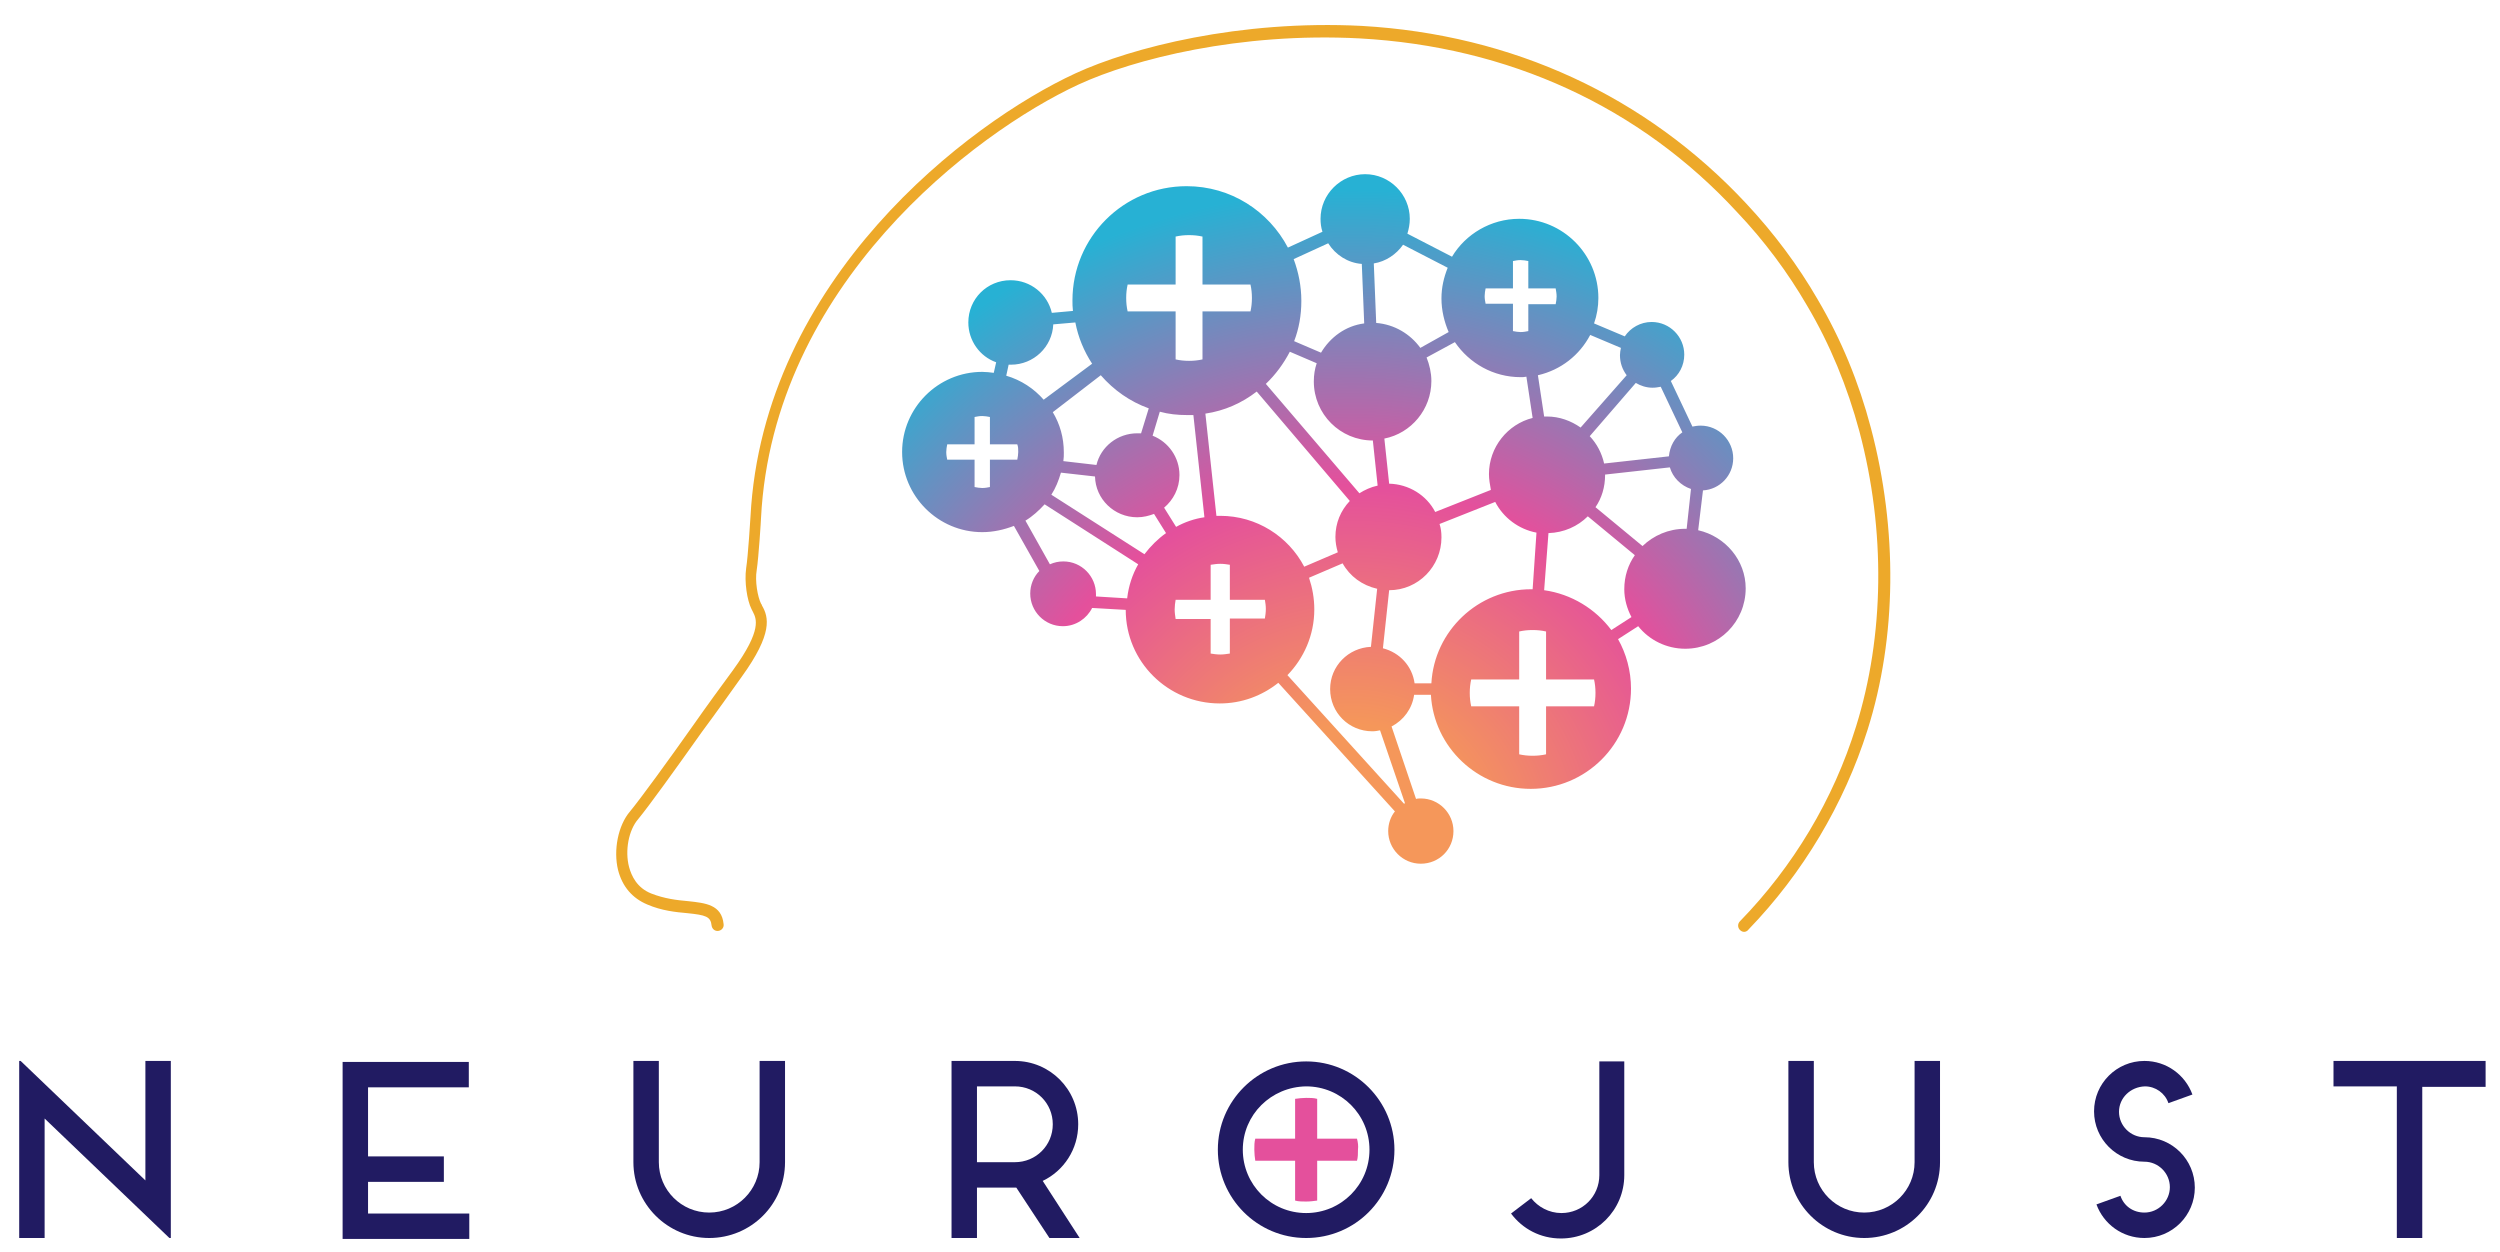 <?xml version="1.0" encoding="utf-8"?>
<!-- Generator: Adobe Illustrator 26.0.2, SVG Export Plug-In . SVG Version: 6.00 Build 0)  -->
<svg version="1.1" id="Layer_1" xmlns="http://www.w3.org/2000/svg" xmlns:xlink="http://www.w3.org/1999/xlink" x="0px" y="0px"
	 viewBox="0 0 521 261" style="enable-background:new 0 0 521 261;" xml:space="preserve">
<style type="text/css">
	.st0{fill:#211B62;}
	.st1{fill:#E4509C;}
	.st2{fill:url(#SVGID_1_);}
	.st3{fill:#EDA92A;}
</style>
<g>
	<g>
		<path class="st0" d="M35.6,221.2V258h-0.3l-26-24.9V258H4v-36.9h0.3L30.3,246v-24.9H35.6z"/>
		<path class="st0" d="M76.7,226.5v14.5h15.8v5.3H76.7v6.6h21.1v5.3H71.4v-36.9h26.3v5.3H76.7z"/>
		<path class="st0" d="M147.8,258c-8.7,0-15.8-7.1-15.8-15.8v-21.1h5.3v21.1c0,5.8,4.7,10.5,10.5,10.5c5.8,0,10.5-4.7,10.5-10.5
			v-21.1h5.3v21.1C163.6,251,156.5,258,147.8,258z"/>
		<path class="st0" d="M225,258h-6.3l-6.9-10.5c-0.1,0-0.2,0-0.3,0h-7.9V258h-5.3v-36.9h13.2c7.3,0,13.2,5.9,13.2,13.2
			c0,5.2-3,9.7-7.4,11.8L225,258z M203.6,242.2h7.9c4.4,0,7.9-3.5,7.9-7.9c0-4.4-3.5-7.9-7.9-7.9h-7.9V242.2z"/>
		<path class="st0" d="M272.2,258c-10.2,0-18.4-8.3-18.4-18.4c0-10.2,8.3-18.4,18.4-18.4c10.2,0,18.4,8.3,18.4,18.4
			C290.6,249.8,282.4,258,272.2,258z M259,239.6c0,7.3,5.9,13.2,13.2,13.2c7.3,0,13.2-5.9,13.2-13.2c0-7.3-5.9-13.2-13.2-13.2
			C264.9,226.5,259,232.3,259,239.6z"/>
		<path class="st0" d="M333.2,221.2h5.3v23.7c0,7.3-5.9,13.2-13.2,13.2c-4.3,0-8-2-10.4-5.2l4.2-3.2c1.4,1.8,3.7,3.1,6.3,3.1
			c4.4,0,7.9-3.5,7.9-7.9V221.2z"/>
		<path class="st0" d="M388.5,258c-8.7,0-15.8-7.1-15.8-15.8v-21.1h5.3v21.1c0,5.8,4.7,10.5,10.5,10.5c5.8,0,10.5-4.7,10.5-10.5
			v-21.1h5.3v21.1C404.3,251,397.2,258,388.5,258z"/>
		<path class="st0" d="M441.6,231.7c0,2.9,2.4,5.3,5.3,5.3c5.8,0,10.5,4.7,10.5,10.5c0,5.8-4.7,10.5-10.5,10.5c-4.6,0-8.5-2.9-10-7
			l5-1.8c0.7,2.1,2.6,3.5,5,3.5c2.9,0,5.3-2.4,5.3-5.3c0-2.9-2.4-5.3-5.3-5.3c-5.8,0-10.5-4.7-10.5-10.5c0-5.8,4.7-10.5,10.5-10.5
			c4.6,0,8.5,2.9,10,7l-5,1.8c-0.7-2.1-2.7-3.5-4.9-3.5C444,226.5,441.6,228.8,441.6,231.7z"/>
		<path class="st0" d="M518,221.2v5.3h-13.2V258h-5.3v-31.6h-13.2v-5.3H518z"/>
	</g>
	<path class="st1" d="M282.8,237.3h-8.3V229c-0.7-0.2-1.5-0.2-2.3-0.2c-0.8,0-1.6,0.1-2.3,0.2v8.3h-8.3c-0.2,0.7-0.2,1.5-0.2,2.3
		c0,0.8,0.1,1.6,0.2,2.3h8.3v8.3c0.7,0.2,1.5,0.2,2.3,0.2c0.8,0,1.6-0.1,2.3-0.2v-8.3h8.3c0.2-0.7,0.2-1.5,0.2-2.3
		C283.1,238.8,283,238.1,282.8,237.3z"/>
	<g>
		<radialGradient id="SVGID_1_" cx="281.868" cy="175.852" r="136.265" gradientUnits="userSpaceOnUse">
			<stop  offset="0.182" style="stop-color:#F5975A"/>
			<stop  offset="0.548" style="stop-color:#E4509C"/>
			<stop  offset="1" style="stop-color:#27B1D4"/>
		</radialGradient>
		<path class="st2" d="M353.9,110.5l1-8.3c3.5-0.2,6.3-3.1,6.3-6.7c0-3.7-3-6.8-6.8-6.8c-0.6,0-1.2,0.1-1.7,0.2l-4.5-9.5
			c1.7-1.2,2.8-3.2,2.8-5.5c0-3.7-3-6.8-6.8-6.8c-2.3,0-4.4,1.2-5.6,3l-6.4-2.7c0.6-1.7,0.9-3.5,0.9-5.3c0-9.1-7.4-16.5-16.5-16.5
			c-5.9,0-11.2,3.2-14,7.9l-9.3-4.8c0.3-1,0.5-2,0.5-3.1c0-5.1-4.2-9.3-9.3-9.3s-9.3,4.2-9.3,9.3c0,0.9,0.1,1.8,0.4,2.7l-7.2,3.3
			c-4-7.6-11.9-12.8-21.1-12.8c-13.2,0-23.8,10.7-23.8,23.8c0,0.7,0,1.4,0.1,2.2l-4.4,0.4c-0.9-3.9-4.4-6.8-8.6-6.8
			c-4.9,0-8.8,3.9-8.8,8.8c0,3.8,2.4,7.1,5.8,8.3l-0.5,2.2c-0.8-0.1-1.6-0.2-2.4-0.2c-9.2,0-16.7,7.5-16.7,16.7s7.5,16.7,16.7,16.7
			c2.3,0,4.5-0.5,6.6-1.3l5.3,9.4c-1.2,1.2-1.9,2.9-1.9,4.7c0,3.7,3,6.8,6.8,6.8c2.7,0,5-1.6,6.1-3.8l7,0.4
			c0,10.8,8.8,19.5,19.6,19.5c4.6,0,8.8-1.6,12.2-4.3l24.3,26.8c-0.9,1.1-1.4,2.6-1.4,4.1c0,3.7,3,6.8,6.8,6.8s6.8-3,6.8-6.8
			c0-3.7-3-6.8-6.8-6.8c-0.3,0-0.7,0-1,0.1l-5.1-15.1c2.5-1.3,4.3-3.7,4.7-6.6h3.5c0.6,10.9,9.7,19.6,20.8,19.6
			c11.5,0,20.9-9.3,20.9-20.9c0-3.7-1-7.3-2.7-10.3l4.2-2.7c2.3,2.9,5.9,4.7,9.8,4.7c7,0,12.6-5.6,12.6-12.6
			C363.8,116.8,359.6,111.8,353.9,110.5z M340.9,79.8c1,0.6,2.2,1,3.5,1c0.6,0,1.2-0.1,1.7-0.2l4.5,9.5c-1.6,1.1-2.6,2.9-2.8,5
			l-13.5,1.5c-0.5-2.2-1.5-4.1-3-5.7L340.9,79.8z M303.2,71.3c3,4.4,8,7.3,13.7,7.3c0.4,0,0.8,0,1.2-0.1l1.3,8.6
			c-5.2,1.3-9.1,6.1-9.1,11.7c0,1.1,0.2,2.2,0.4,3.3l-11.6,4.6c-1.8-3.5-5.5-5.8-9.6-5.9l-1-9.4c5.6-1.1,9.8-6.1,9.8-12
			c0-1.7-0.4-3.4-1-4.9L303.2,71.3z M292.4,51l9.3,4.8c-0.8,2-1.3,4.1-1.3,6.4c0,2.5,0.6,4.9,1.5,7l-5.9,3.3
			c-2.1-2.9-5.4-4.9-9.2-5.2l-0.5-12.4C288.8,54.5,291,53,292.4,51z M276.8,50.7c1.5,2.4,4.1,4.1,7,4.3l0.5,12.4
			c-3.9,0.5-7.1,2.9-9,6.1l-5.6-2.4c1-2.6,1.5-5.4,1.5-8.4c0-3.1-0.6-6-1.6-8.7L276.8,50.7z M268.8,73.3l5.6,2.4
			c-0.4,1.2-0.6,2.4-0.6,3.8c0,6.8,5.5,12.3,12.3,12.3c0,0,0,0,0,0l1,9.4c-1.4,0.3-2.7,0.9-3.8,1.6L263.8,80
			C265.8,78.1,267.5,75.8,268.8,73.3z M239.4,85.1l-1.6,5.2c-0.3,0-0.6,0-0.8,0c-4.1,0-7.6,2.8-8.5,6.6l-6.9-0.8
			c0.1-0.6,0.1-1.2,0.1-1.8c0-3.1-0.8-5.9-2.3-8.4l10-7.7C232.1,81.3,235.5,83.7,239.4,85.1z M209.7,78.3l0.5-2.3c0.2,0,0.4,0,0.5,0
			c4.7,0,8.6-3.7,8.8-8.4l4.6-0.4c0.6,3.1,1.8,6,3.5,8.6l-10.1,7.5C215.5,81,212.8,79.2,209.7,78.3z M234.9,124.7l-6.5-0.4
			c0-0.2,0-0.3,0-0.5c0-3.7-3-6.8-6.8-6.8c-1,0-1.9,0.2-2.8,0.6l-5.1-9.1c1.5-0.9,2.8-2.1,4-3.4l19.5,12.5
			C236,119.7,235.2,122.1,234.9,124.7z M238.5,115.5l-19.4-12.4c0.9-1.4,1.5-2.9,2-4.6l7.1,0.8c0.1,4.7,4,8.5,8.8,8.5
			c1.3,0,2.4-0.3,3.5-0.7l2.5,4C241.3,112.3,239.8,113.8,238.5,115.5z M245.1,109.8l-2.5-4c1.9-1.6,3.2-4,3.2-6.8
			c0-3.7-2.3-6.9-5.6-8.2l1.5-5c1.8,0.5,3.7,0.7,5.7,0.7c0.4,0,0.9,0,1.3,0l2.3,21.3C248.9,108.1,246.9,108.8,245.1,109.8z
			 M254.3,107.5c-0.3,0-0.6,0-0.8,0l-2.3-21.3c4-0.6,7.6-2.2,10.7-4.6l19.4,22.8c-1.9,2-3,4.6-3,7.5c0,1.1,0.2,2.2,0.5,3.2l-7,3
			C268.5,111.8,261.9,107.5,254.3,107.5z M292.8,167.4c-0.1,0-0.2,0.1-0.2,0.1l-24.3-26.8c3.4-3.5,5.6-8.3,5.6-13.7
			c0-2.3-0.4-4.5-1.1-6.6l7-3c1.5,2.7,4.1,4.6,7.2,5.3l-1.3,12.1c-4.7,0.2-8.5,4-8.5,8.8c0,4.9,3.9,8.8,8.8,8.8
			c0.6,0,1.1-0.1,1.6-0.2L292.8,167.4z M319.4,122.8c-0.1,0-0.2,0-0.3,0c-11.1,0-20.2,8.7-20.8,19.6h-3.5c-0.5-3.6-3.1-6.4-6.6-7.3
			l1.3-12.1c6.1,0,10.9-5,10.9-11c0-1-0.1-1.9-0.4-2.8l11.6-4.6c1.7,3.3,4.9,5.7,8.6,6.4L319.4,122.8z M331.4,69.8l6.4,2.7
			c-0.1,0.5-0.2,1-0.2,1.5c0,1.6,0.5,3,1.4,4.2l-9.6,10.9c-2-1.4-4.4-2.3-7-2.3c-0.2,0-0.4,0-0.6,0l-1.3-8.6
			C325.3,77.1,329.2,74,331.4,69.8z M340,128.6l-4.2,2.7c-3.3-4.4-8.3-7.5-14-8.3l0.9-11.9c3.2-0.1,6.1-1.4,8.2-3.5l9.8,8.1
			c-1.4,2-2.2,4.4-2.2,7.1C338.5,124.9,339.1,126.9,340,128.6z M351.5,110.2c-0.1,0-0.2,0-0.3,0c-3.5,0-6.6,1.4-8.9,3.6l-9.8-8.1
			c1.3-1.9,2-4.2,2-6.7c0,0,0-0.1,0-0.1l13.5-1.5c0.6,2.1,2.3,3.8,4.4,4.5L351.5,110.2z M332.5,144.4c0,1-0.1,1.9-0.3,2.8h-10v10
			c-0.9,0.2-1.8,0.3-2.8,0.3c-1,0-1.9-0.1-2.8-0.3v-10h-10c-0.2-0.9-0.3-1.8-0.3-2.8c0-1,0.1-1.9,0.3-2.8h10v-10
			c0.9-0.2,1.8-0.3,2.8-0.3c1,0,1.9,0.1,2.8,0.3v10h10C332.4,142.5,332.5,143.4,332.5,144.4z M263.8,126.9c0,0.7-0.1,1.4-0.2,2h-7.3
			v7.3c-0.7,0.1-1.3,0.2-2,0.2c-0.7,0-1.4-0.1-2-0.2V129h-7.3c-0.1-0.7-0.2-1.3-0.2-2c0-0.7,0.1-1.4,0.2-2h7.3v-7.3
			c0.7-0.1,1.3-0.2,2-0.2c0.7,0,1.4,0.1,2,0.2v7.3h7.3C263.7,125.6,263.8,126.2,263.8,126.9z M324.4,61.8c0,0.5-0.1,1.1-0.2,1.6
			h-5.7V69c-0.5,0.1-1,0.2-1.6,0.2c-0.5,0-1.1-0.1-1.6-0.2v-5.7h-5.7c-0.1-0.5-0.2-1-0.2-1.6c0-0.5,0.1-1.1,0.2-1.6h5.7v-5.7
			c0.5-0.1,1-0.2,1.6-0.2c0.5,0,1.1,0.1,1.6,0.2v5.7h5.7C324.3,60.7,324.4,61.2,324.4,61.8z M212.2,94.2c0,0.5-0.1,1.1-0.2,1.6h-5.7
			v5.7c-0.5,0.1-1,0.2-1.6,0.2c-0.5,0-1.1-0.1-1.6-0.2v-5.7h-5.7c-0.1-0.5-0.2-1-0.2-1.6c0-0.5,0.1-1.1,0.2-1.6h5.7v-5.7
			c0.5-0.1,1-0.2,1.6-0.2c0.5,0,1.1,0.1,1.6,0.2v5.7h5.7C212.2,93.1,212.2,93.6,212.2,94.2z M260.9,62.1c0,1-0.1,1.9-0.3,2.8h-10v10
			c-0.9,0.2-1.8,0.3-2.8,0.3c-1,0-1.9-0.1-2.8-0.3v-10h-10c-0.2-0.9-0.3-1.8-0.3-2.8c0-1,0.1-1.9,0.3-2.8h10v-10
			c0.9-0.2,1.8-0.3,2.8-0.3c1,0,1.9,0.1,2.8,0.3v10h10C260.8,60.2,260.9,61.1,260.9,62.1z"/>
		<g>
			<path class="st3" d="M363.5,194.2c-0.3,0-0.6-0.1-0.9-0.4c-0.5-0.5-0.5-1.3,0-1.8c11.1-11.4,19.5-25.4,24.2-40.6
				c5.9-18.9,6.2-40.8,0.7-61.5c-2.5-9.3-6.1-18.1-10.9-26.2c-4-6.9-8.9-13.5-14.6-19.5C341.7,22.2,314.4,9.7,283.3,8
				c-24.9-1.3-47,4.3-58.5,9.6c-21.8,10.1-63.7,41.9-66.2,90.3c0,0.4-0.5,8.3-0.9,10.9c-0.4,2.3,0.2,5.6,0.9,7
				c0.1,0.1,0.2,0.3,0.2,0.4c1.4,2.4,2.3,5.8-4.2,14.8c-2.5,3.5-5.4,7.6-8.3,11.5c-5.6,7.9-11,15.4-13.3,18.2c-2,2.3-2.8,6.6-1.9,10
				c0.5,1.8,1.6,4.3,4.6,5.5c2.8,1.1,5.4,1.4,7.7,1.6c3.6,0.4,7,0.7,7.4,4.8c0.1,0.7-0.4,1.3-1.1,1.4c-0.7,0.1-1.3-0.4-1.4-1.1
				c-0.2-1.9-1.2-2.2-5.1-2.6c-2.3-0.2-5.3-0.5-8.3-1.8c-3.1-1.3-5.2-3.7-6.1-7.2c-1-4.1,0-9.3,2.5-12.2c2.3-2.8,7.9-10.5,13.2-18
				c2.8-4,5.8-8.1,8.3-11.5c6.1-8.4,4.8-10.7,4.1-12.1c-0.1-0.2-0.2-0.4-0.3-0.6c-0.9-1.8-1.5-5.6-1.1-8.5
				c0.4-2.5,0.9-10.6,0.9-10.7c2.6-49.5,45.4-82.1,67.7-92.4c11.7-5.4,34.3-11.2,59.7-9.9C315.2,7.2,343,20,363.9,42.4
				c5.8,6.2,10.8,12.9,14.9,20c4.9,8.3,8.6,17.3,11.1,26.8c5.6,21.2,5.4,43.6-0.7,62.9c-4.9,15.5-13.5,29.9-24.8,41.6
				C364.2,194,363.8,194.2,363.5,194.2z"/>
		</g>
	</g>
</g>
</svg>
